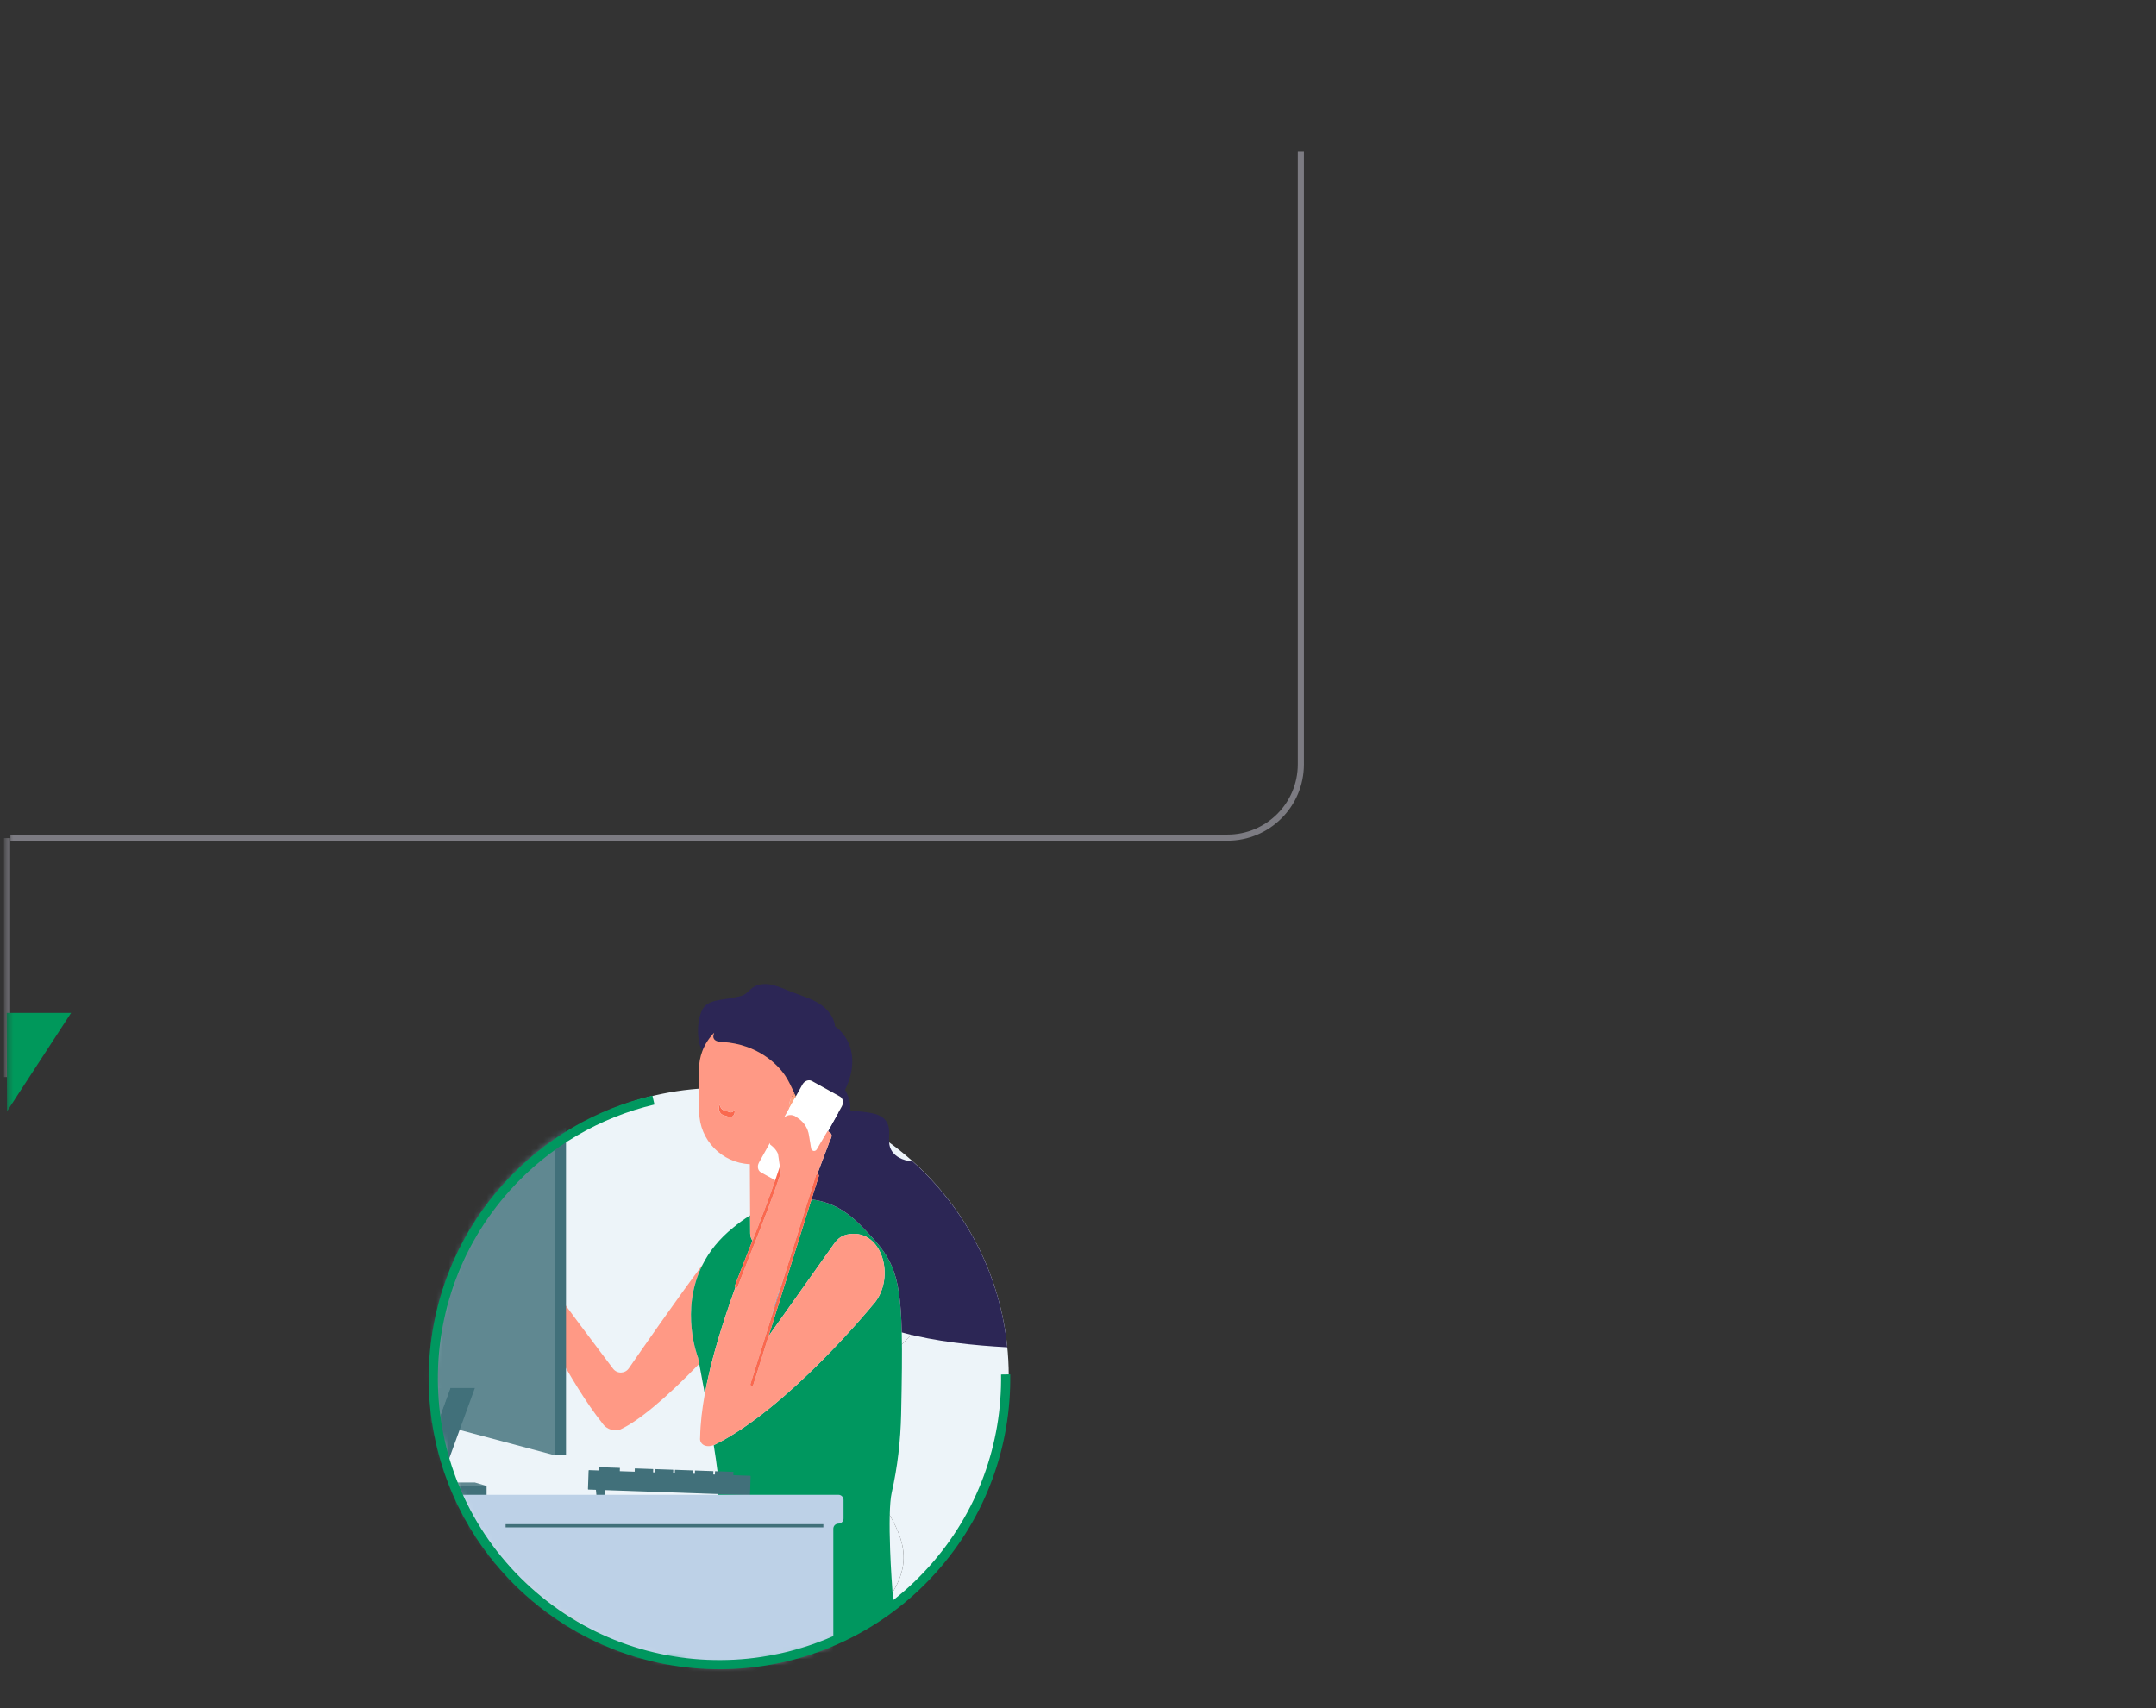 <svg xmlns="http://www.w3.org/2000/svg" xmlns:xlink="http://www.w3.org/1999/xlink" width="342" height="271" viewBox="0 0 342 271">
    <rect x="0" y="0" width="342" height="271" fill="#333333" stroke="none"/>
    <defs>
        <path id="wmb03egv7a" d="M0.368 0H340.368V271H0.368z"/>
        <path id="n894w2jmkc" d="M.942 46.463c0 25.357 20.557 45.912 45.913 45.912 25.357 0 45.912-20.555 45.912-45.912S72.212.551 46.855.551C21.499.55.942 21.106.942 46.463z"/>
        <path id="rra709mope" d="M.942 46.463c0 25.357 20.557 45.912 45.913 45.912 25.357 0 45.912-20.555 45.912-45.912S72.212.551 46.855.551C21.499.55.942 21.106.942 46.463z"/>
    </defs>
    <g fill="none" fill-rule="evenodd">
        <g>
            <g transform="translate(-975 -2101) translate(975.632 2101)">
                <mask id="tiub80bazb" fill="#fff">
                    <use xlink:href="#wmb03egv7a"/>
                </mask>
                <g mask="url(#tiub80bazb)">
                    <g>
                        <g>
                            <path fill="#F9EDDC" d="M63.085 95.92h-48.27c2.09 2.024 4.374 3.848 6.82 5.446h41.45V95.92z" transform="translate(0 24) translate(67.066 131.27)"/>
                            <path fill="#EDF4F9" d="M46.594 17.344c11.818 0 22.589 4.486 30.704 11.845-.835 3.19-.867 6.52.252 9.623 1.161 3.213 3.491 6.126 3.514 9.543.04 5.79-6.168 9.28-9.62 13.928-3.34 4.497-4.099 10.787-1.923 15.951 2.032 4.825 6.464 8.998 6.097 14.222-.24 3.435-2.555 6.32-4.746 8.976-.21.255-.418.514-.628.77-6.901 4.179-14.994 6.585-23.65 6.585-8.9 0-17.2-2.552-24.225-6.95h41.186v-6.388H14.321C6.014 87.172.873 75.72.873 63.066c0-25.252 20.47-45.722 45.721-45.722" transform="translate(0 24) translate(67.066 131.27)"/>
                            <path fill="#F6C19A" d="M63.555 95.45H14.321c.16.16.33.312.493.47h48.27v5.446H21.636c.244.16.487.316.734.47h41.186V95.45z" transform="translate(0 24) translate(67.066 131.27)"/>
                            <path fill="#EDF4F9" d="M77.55 38.812c1.16 3.214 3.491 6.126 3.515 9.543.04 5.79-6.17 9.28-9.622 13.929-3.339 4.497-4.097 10.787-1.922 15.95 2.033 4.824 6.463 8.999 6.098 14.222-.242 3.435-2.555 6.32-4.747 8.975-.21.255-.419.514-.628.771 13.23-8.012 22.072-22.541 22.072-39.137 0-13.433-5.793-25.51-15.018-33.877-.836 3.191-.867 6.521.253 9.624" transform="translate(0 24) translate(67.066 131.27)"/>
                            <path fill="#FF9985" d="M43.76 45.371c-4.194 5.615-9.391 13.102-11.707 16.464-.599.87-1.866.9-2.504.058-2.426-3.203-7.796-10.331-12.091-16.282.033-.135.047-.28.016-.444-.356-1.879-.066-1.56-.24-2.764-.096-.66-.305-1.287-.635-1.855-.148-.255-.546-.159-.558.135-.014.353.06 1.26-.271 1.407-.161.072-.306-.128-.37-.293-.3-.767-.58-1.542-.837-2.323-.167-.504-.288-.631-.85-.745-.86-.175-1.393-.17-1.935.83-.485.893-.83 2.324-.665 3.161.202 1.026 1.346 2.223 2.556 3.005 3.842 7.738 9.177 18.553 14.154 24.783.754 1.153 2.093 1.318 2.771 1.078 2.91-1.314 7.268-4.932 12.623-10.472l-.177-.943s-2.97-7.521.72-14.8" transform="translate(0 24) translate(67.066 131.27)"/>
                            <path fill="#C94931" d="M52.253 3.59c-.13.28-.239.569-.301.873-.02.105-.039.213-.057.321.018-.108.036-.216.058-.32.061-.305.17-.593.3-.873" transform="translate(0 24) translate(67.066 131.27)"/>
                            <path fill="#2186C4" d="M54.612 53.902l2.084-6.645c-.803 2.253-1.535 4.474-2.084 6.645" transform="translate(0 24) translate(67.066 131.27)"/>
                            <path fill="#00975F" d="M48.946 49.02c-.076-.061-.12-.155-.084-.252.788-2.086 1.622-4.196 2.429-6.238l.376-.954c-.222-.31-.363-.708-.365-1.148l-.014-2.863c-.958.601-1.86 1.262-2.69 1.949-2.268 1.822-3.811 3.83-4.839 5.857-3.69 7.279-.72 14.8-.72 14.8l.178.943c.217 1.153.536 2.85.89 4.775.984-5.429 2.833-11.298 4.839-16.868M68.933 39.26c-1.49-1.533-3.218-2.841-5.156-3.558-.93-.344-1.849-.552-2.753-.665L54.22 56.726 64.809 41.79l-.02.056c.664-.875 1.459-1.297 2.802-1.35 4.878-.183 6.828 7.44 3.055 11.402 0 0-13.418 16.39-25.001 22.068-.041.02-.085.028-.126.045.495 3.09.83 5.641.719 6.342.216 2.266-.704 6.138-2.05 10.395-1.947 6.15-4.78 13.096-6.38 17.186 2.844.555 5.78.853 8.786.853 10.309 0 19.818-3.413 27.466-9.169-.254-2.961-.455-6.095-.56-8.946-.15-4.061-.105-7.543.25-9.104.925-4.068 1.406-8.268 1.496-12.46.119-5.466.174-9.658.096-12.973-.235-10.073-1.702-12.036-6.409-16.874" transform="translate(0 24) translate(67.066 131.27)"/>
                            <path fill="#FFF" d="M50.45 23.693l-3.338.367c-.16 1.39 1.703 1.149 1.703 1.149 1.27-.212 1.578-.928 1.635-1.516" transform="translate(0 24) translate(67.066 131.27)"/>
                            <path fill="#2C2655" d="M53.137 15.732c.297 0 .542-.245.542-.542 0-.298-.245-.541-.542-.541h-2.04c-.298 0-.541.243-.541.54 0 .298.243.543.542.543h2.039z" transform="translate(0 24) translate(67.066 131.27)"/>
                            <path fill="#FA694F" d="M48.834 20.957l-.019-.103c-.169.271-.454.437-.767.335l-.911-.296c-.373-.121-.61-.49-.66-.902l-.067.18c-.223.607.064 1.302.609 1.48l.91.295c.526.17 1.018-.368.905-.989" transform="translate(0 24) translate(67.066 131.27)"/>
                            <path fill="#452A51" d="M52.01 16.2h-1.037l.505.504c-.045.132-.077.274-.077.433 0 .517.272.937.608.937.337 0 .61-.42.61-.937 0-.517-.273-.937-.61-.937M44.685 16.2h-1.037l.505.504c-.045.132-.077.274-.077.433 0 .517.272.937.609.937.336 0 .609-.42.609-.937 0-.517-.273-.937-.61-.937" transform="translate(0 24) translate(67.066 131.27)"/>
                            <path fill="#FFA27F" d="M58.552 18.667c-.074-.15-.15-.302-.222-.454-.53.526-.873 1.316-.868 2.209 0 .06.011.116.015.175l1.075-1.93z" transform="translate(0 24) translate(67.066 131.27)"/>
                            <path fill="#2C2655" d="M45.587 8.589c-.812.828-1.459 1.815-1.875 2.914-.155-.31-.29-.61-.373-.879-.511-1.678-.425-4.215.406-5.76.832-1.547 3.094-1.438 4.808-1.823.614-.139 1.266-.184 1.812-.5.478-.278.824-.735 1.27-1.064.87-.637 2.045-.715 3.1-.497.052.011.1.035.15.047.998.23 1.934.67 2.887 1.05 1.525.604 3.14 1.036 4.524 1.914.527.335 1.012.757 1.415 1.24.572.682.974 1.487 1.044 2.352.202.136.399.283.573.442 1.079.979 1.806 2.345 2.057 3.775.053.3.084.6.1.9.096 1.698-.365 3.408-1.14 4.945.194.347.37.704.513 1.081.256.678.381 1.45.308 2.17 2.336.357 5.158.177 5.974 2.221.36.9.131 1.917.207 2.882.018.233.05.464.116.687.436 1.454 2.07 2.253 3.586 2.301 8.308 7.42 13.88 17.817 15.04 29.514-5.332-.293-11.303-.89-16.747-2.367-.235-10.071-1.702-12.034-6.409-16.874-1.49-1.534-3.218-2.842-5.156-3.557-.93-.344-1.849-.553-2.753-.666l1.162-3.705c.039-.123-.03-.256-.154-.294-.022-.007-.041.006-.062.005.016-.078.036-.155.051-.234l1.635-4.339c.393-1.216.983-1.617.118-2.163l-.132-.093 2.192-3.935c.33-.592.193-1.297-.306-1.572l-4.444-2.462c-.499-.276-1.17-.02-1.5.572l-1.031 1.85c-.076-.15-.15-.302-.223-.454-.451-.945-.877-1.907-1.45-2.779-1.207-1.831-4.411-5.013-9.901-5.371-.535-.034-1.34-.057-1.507-.694-.05-.192.01-.474.115-.78" transform="translate(0 24) translate(67.066 131.27)"/>
                            <path fill="#FFF" d="M55.725 27.831c-.354-.917-1.237-1.483-1.237-1.483-.035-.087-.05-.18-.063-.274L52.7 29.171c-.331.593-.194 1.298.305 1.574L55.27 32c.252-.728.504-1.455.74-2.182l-.285-1.987zM65.834 20.28c.33-.593.194-1.298-.306-1.574l-4.443-2.46c-.5-.277-1.172-.021-1.502.571l-1.03 1.85-1.076 1.93-.814 1.46c.53-.486 1.342-.549 1.944-.11l.448.326c.831.604 1.39 1.51 1.556 2.524l.353 2.149c.073.445.664.555.893.165l1.728-2.937.057.04 2.192-3.934z" transform="translate(0 24) translate(67.066 131.27)"/>
                            <path fill="#FF9985" d="M47.019 21.65l.911.296c.525.171 1.018-.368.904-.989l-.02-.102c-.167.27-.452.436-.766.334l-.911-.296c-.373-.12-.61-.49-.66-.902l-.067.181c-.223.606.064 1.301.609 1.479m-1.374 52.315c-.042.02-.085.028-.126.045-.61.255-1.268.234-1.715-.084-.237-.169-.516-.499-.446-1.083l.006-.107c.038-2.154.309-4.46.742-6.848.985-5.43 2.834-11.298 4.84-16.868.019.015.028.04.053.049.027.012.055.016.083.016.095 0 .184-.058.22-.152.787-2.083 1.62-4.191 2.427-6.23 1.53-3.87 3.097-7.863 4.428-11.858l-.147-1.028-.285-1.987c-.354-.917-1.237-1.483-1.237-1.483-.035-.087-.05-.18-.063-.273L52.7 29.172c-.331.592-.194 1.296.305 1.573L55.27 32c-1.115 3.222-2.361 6.433-3.603 9.576-.222-.31-.364-.708-.366-1.148l-.013-2.863-.04-8.12c-4.431-.188-8.01-3.835-8.033-8.3l-.032-6.73c-.006-1.026.186-2.006.53-2.913.415-1.098 1.061-2.085 1.875-2.913-.106.307-.166.589-.116.78.167.638.973.66 1.507.694 5.489.359 8.694 3.54 9.9 5.372.574.871 1 1.833 1.451 2.777-.53.528-.873 1.316-.869 2.21.001.06.013.116.016.175l-.814 1.46c.53-.486 1.342-.549 1.944-.11l.45.326c.83.604 1.388 1.51 1.554 2.524l.353 2.149c.073.445.664.555.893.165l1.728-2.937.057.04.132.093c.865.546.276.948-.118 2.163l-1.636 4.34c-.015.077-.035.156-.05.233-.102-.002-.2.046-.233.149l-5.04 16.065c-.805 2.253-1.537 4.475-2.085 6.645l-3.27 10.424c-.039.124.03.257.153.294.025.008.048.012.071.012.1 0 .193-.065.224-.165l2.429-7.741 10.59-14.936-.02.056c.664-.875 1.459-1.297 2.8-1.348 4.88-.185 6.83 7.439 3.057 11.4 0 0-13.418 16.39-25.001 22.068" transform="translate(0 24) translate(67.066 131.27)"/>
                            <path fill="#FA694F" d="M48.862 48.767c-.037.098.008.191.083.253.02.017.03.041.054.05.027.011.055.016.083.016.095 0 .184-.058.22-.152.787-2.083 1.621-4.192 2.427-6.23 1.53-3.87 3.097-7.863 4.428-11.858l-.147-1.028c-.236.728-.488 1.455-.74 2.182-1.115 3.222-2.361 6.433-3.602 9.576-.126.317-.251.639-.376.955-.807 2.04-1.642 4.15-2.43 6.236M62.032 31.038c-.022-.007-.041.006-.062.005-.102-.002-.2.046-.233.148l-5.04 16.065-2.086 6.647-3.27 10.423c-.038.124.03.256.155.295.023.007.046.01.07.01.1 0 .193-.064.225-.164l2.429-7.742 6.804-21.689 1.162-3.704c.039-.124-.03-.256-.154-.294" transform="translate(0 24) translate(67.066 131.27)"/>
                        </g>
                        <g transform="translate(0 24) translate(67.066 147.753)">
                            <g>
                                <mask id="ramzw6f6dd" fill="#fff">
                                    <use xlink:href="#n894w2jmkc"/>
                                </mask>
                                <path fill="#608891" d="M20.289 59.149L-2.875 52.975 -2.875 9.528 20.289 7.163z" mask="url(#ramzw6f6dd)"/>
                            </g>
                            <mask id="fwknu8rdyf" fill="#fff">
                                <use xlink:href="#rra709mope"/>
                            </mask>
                            <path fill="#41707A" d="M20.289 59.149L22.087 59.149 22.087 7.162 20.289 7.162zM1.405 65.574L-2.485 65.574 3.736 48.48 7.626 48.48z" mask="url(#fwknu8rdyf)"/>
                            <path fill="#41707A" d="M-2.485 65.574L9.488 65.574 9.488 64.012 -2.485 64.012z" mask="url(#fwknu8rdyf)"/>
                            <path fill="#608891" d="M-4.312 65.574L-2.485 65.574 3.736 48.48 1.909 48.48zM9.488 64.012L7.626 63.461 2.164 63.461 1.943 64.012z" mask="url(#fwknu8rdyf)"/>
                            <path fill="#41707A" d="M30.572 62.202l-3.307-.115c-.016-.001-.028-.014-.027-.03l.034-.996c0-.017.014-.03.03-.028l3.307.115c.015.001.028.014.027.03l-.034.996c0 .016-.014.029-.03.028M35.86 62.247l-2.868-.1c-.014 0-.024-.012-.024-.026l.03-.865c0-.013.012-.024.026-.023l2.869.1c.013 0 .024.011.024.025l-.03.865c0 .014-.013.024-.026.024M39.043 62.358l-2.869-.1c-.013 0-.024-.012-.024-.026l.03-.865c.001-.013.013-.024.026-.024l2.87.101c.013 0 .024.012.024.025l-.03.865c-.001.014-.013.024-.027.024M42.226 62.47l-2.87-.1c-.013-.001-.024-.013-.024-.027l.03-.864c.001-.014.013-.025.027-.024l2.869.1c.013 0 .024.012.024.025l-.03.865c-.001.014-.013.024-.026.024M45.408 62.58l-2.87-.1c-.013 0-.023-.012-.023-.026l.03-.864c0-.014.012-.025.026-.024l2.869.1c.013 0 .024.012.024.025l-.03.865c-.001.014-.013.025-.026.025M48.59 62.692l-2.869-.1c-.014-.001-.024-.013-.024-.026l.03-.865c0-.014.012-.025.026-.024l2.869.1c.014 0 .024.012.024.025l-.03.865c0 .015-.012.025-.026.025" mask="url(#fwknu8rdyf)"/>
                            <path fill="#41707A" d="M51.196 65.48l-25.559-.893c-.039-.001-.07-.034-.069-.074l.103-2.938c.001-.039.035-.07.075-.069l25.557.892c.04.002.071.035.07.075l-.102 2.937c-.002.04-.035.07-.075.07" mask="url(#fwknu8rdyf)"/>
                            <path fill="#41707A" d="M28.187 65.465L26.909 65.465 26.797 64.244 28.298 64.244z" mask="url(#fwknu8rdyf)"/>
                            <path fill="#BDD1E7" d="M64.488 98.54V70.804c0-.448.364-.812.812-.812.448 0 .81-.362.81-.81V66.23c0-.448-.362-.81-.81-.81h-95.847v33.12" mask="url(#fwknu8rdyf)"/>
                        </g>
                        <path stroke="#41707A" stroke-width=".505" d="M129.975 218.09L79.569 218.09" transform="translate(0 24)"/>
                        <g>
                            <path stroke="#00975F" stroke-width="1.454" d="M35.11.85C26.43 2.9 18.264 7.52 11.846 14.65-4.93 33.283-3.427 61.99 15.207 78.768c18.634 16.78 47.34 15.274 64.119-3.36 7.972-8.855 11.817-19.983 11.656-31.026" transform="translate(0 24) translate(67.909 149.692)"/>
                        </g>
                        <path stroke="#7C7B82" stroke-width=".97" d="M.485 108.977L.485 146.89M1.028 108.904h193.055c6.426 0 11.635-5.21 11.635-11.636V0" transform="translate(0 24)"/>
                        <path fill="#00985B" d="M0.485 152.323L10.645 136.717 0.436 136.717z" transform="translate(0 24)"/>
                    </g>
                </g>
            </g>
        </g>
    </g>
</svg>
